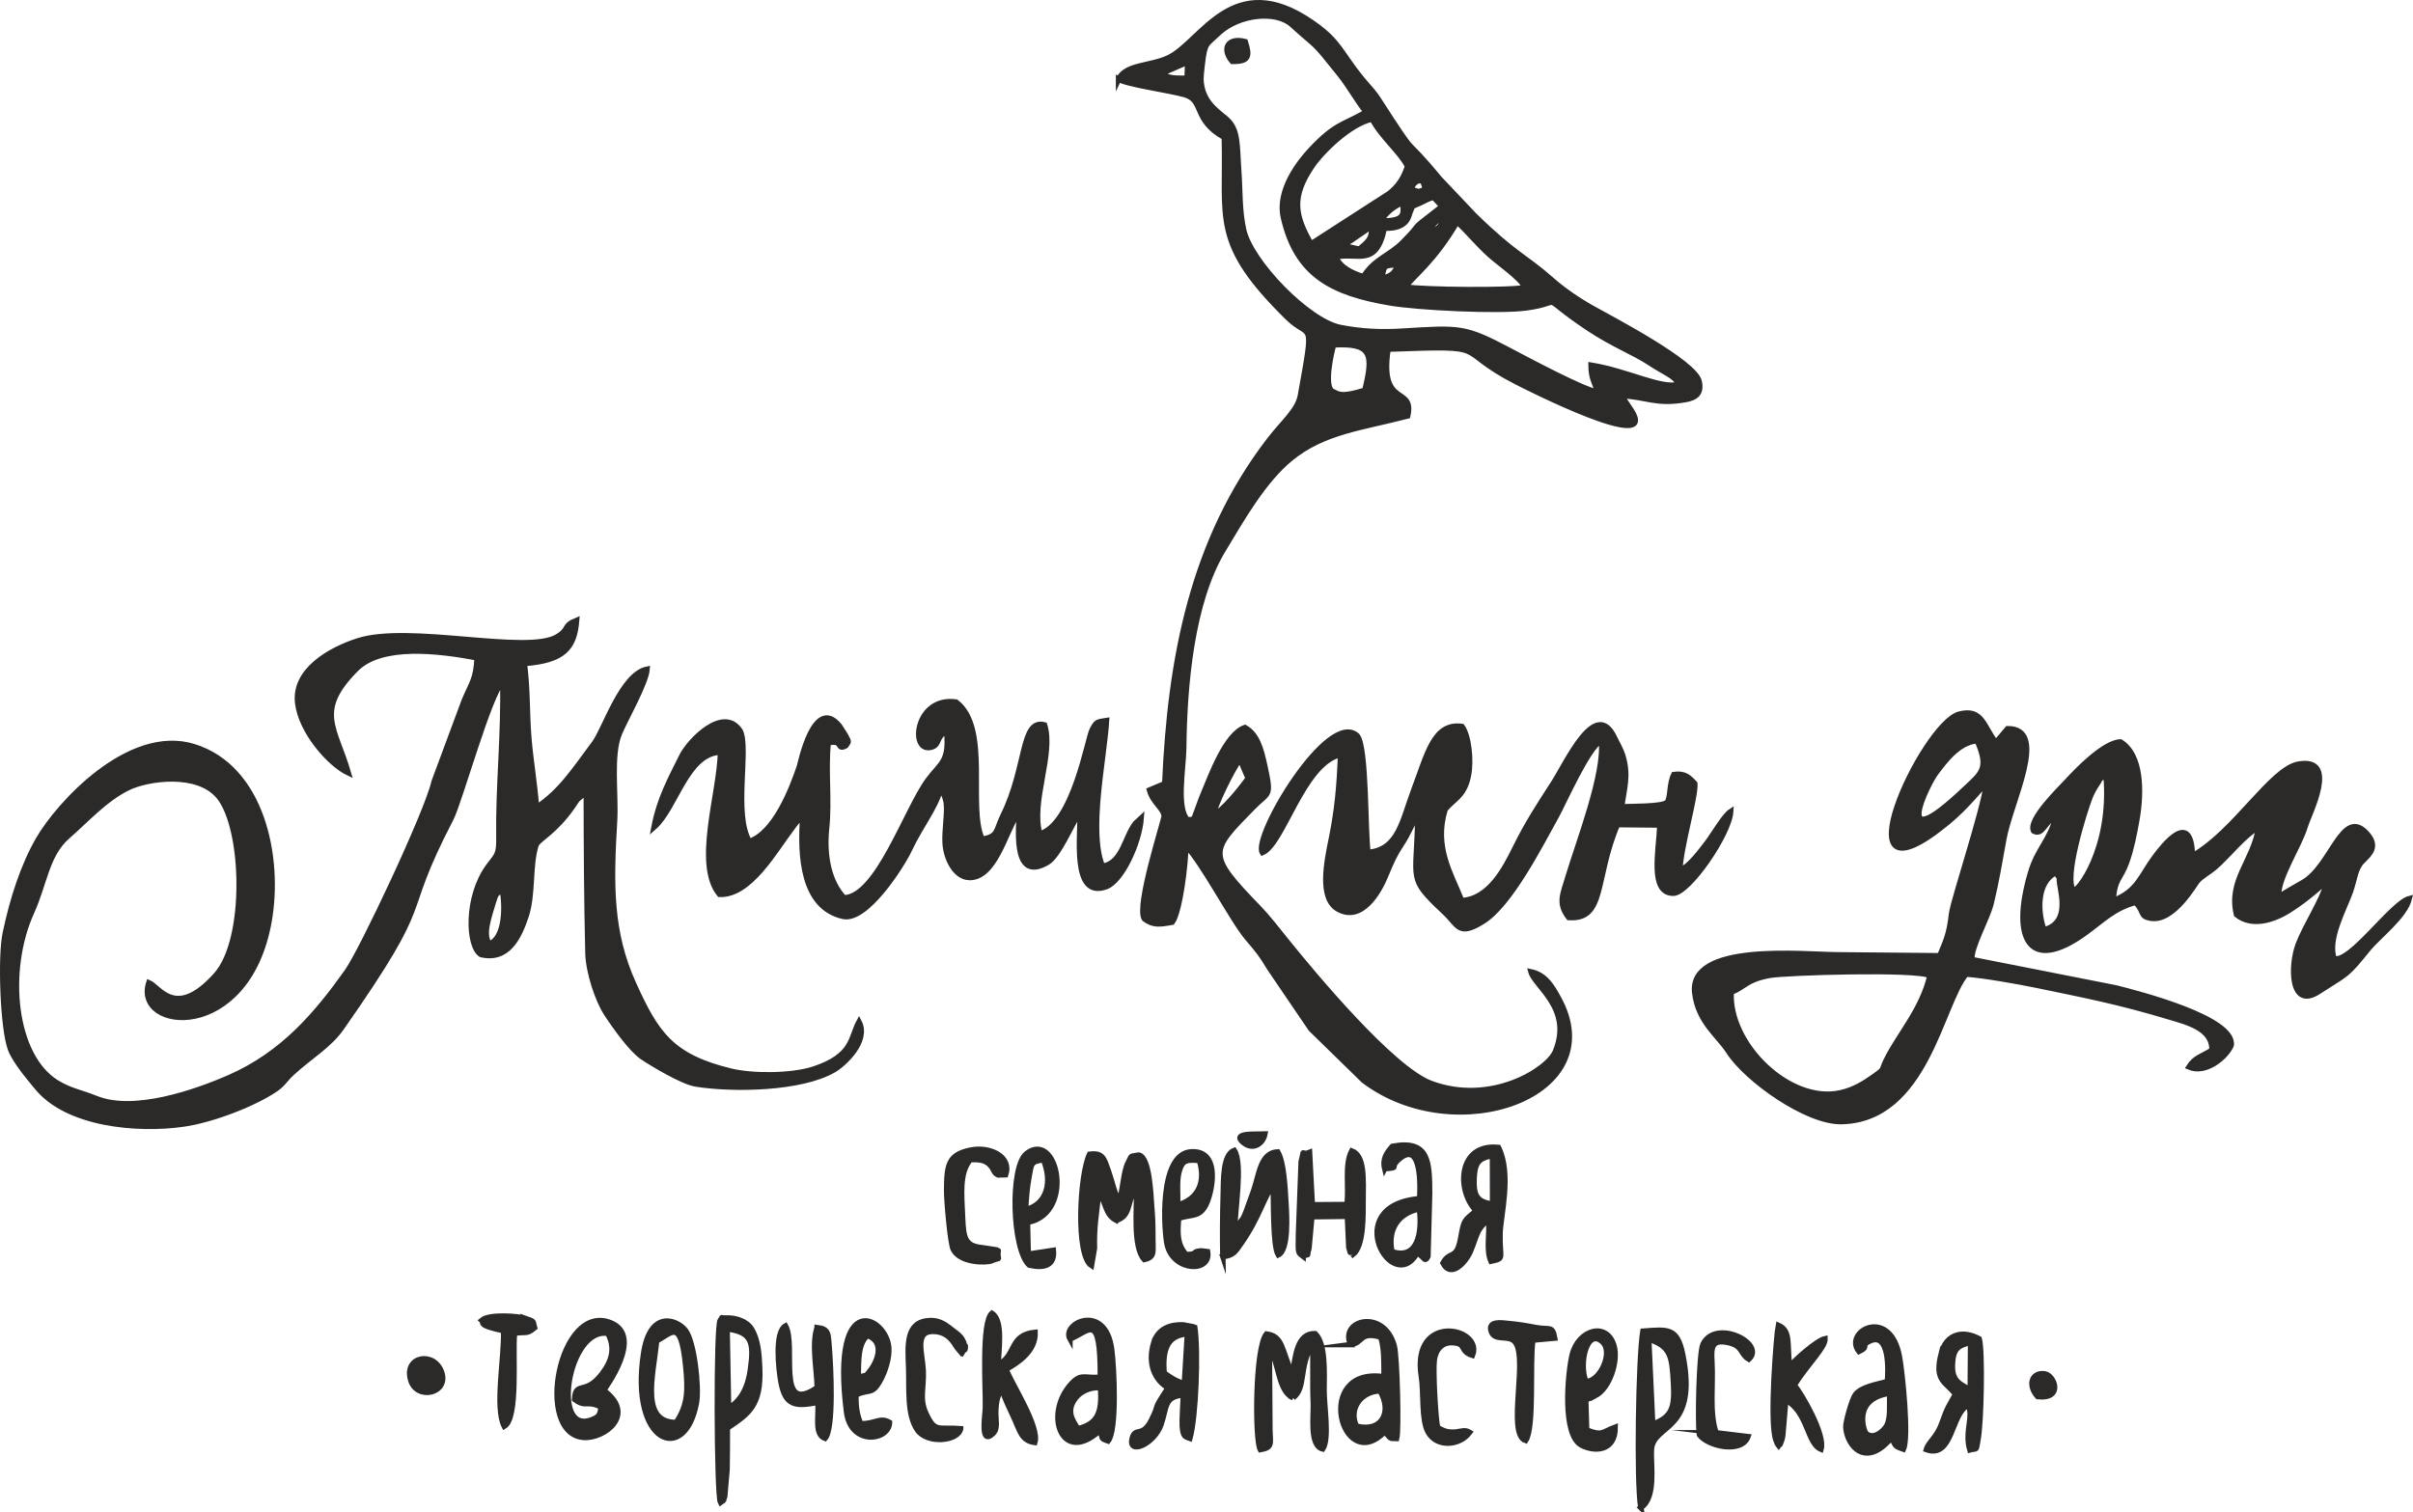 <?xml version="1.0" encoding="UTF-8"?> <svg xmlns="http://www.w3.org/2000/svg" xmlns:xlink="http://www.w3.org/1999/xlink" xml:space="preserve" width="34.277mm" height="21.488mm" version="1.1" style="shape-rendering:geometricPrecision; text-rendering:geometricPrecision; image-rendering:optimizeQuality; fill-rule:evenodd; clip-rule:evenodd" viewBox="0 0 3601.09 2257.51"> <defs> <style type="text/css"> .str0 {stroke:#2B2A29;stroke-width:8.01;stroke-miterlimit:22.926} .fil0 {fill:#2B2A29} </style> </defs> <g id="Слой_x0020_1">  <path class="fil0 str0" d="M1810.12 1217.89c3.24,-17.08 29.53,-70.45 40.38,-84.39l12.17 28.38c-12.64,17.61 -35.77,46.03 -52.55,56.02zm226.62 -635.3c-36.81,11.38 -39.62,5.28 -47.63,1.85 -14.27,-6.09 -2.02,-58.9 1.11,-69.53 56.1,-3.04 60.32,12.59 46.52,67.68zm60.79 -154.28c10.4,-14.97 43.67,-39.24 77.02,-97 17.38,15.94 30.71,33.08 48.86,49.33 14.49,12.97 44.85,33.48 52.68,48.36 -17.91,5.06 -152.27,3.88 -178.56,-0.68zm-35.3 -12.4c3.79,-20.75 2.2,-19.1 24.29,-20.97 -6.15,13.93 -8.86,16.03 -24.29,20.97zm-55.99 -48.94c2.77,-2.98 1.65,-2.34 5.87,-5.48 0.83,-0.62 3.6,-2.26 4.54,-2.85l29.7 -20.39c2.75,19.09 -7.6,24.37 -17.75,33.7l-22.36 -4.98zm126.1 -21.53c4.81,-10 12.07,-16.9 21.11,-21.18 -1.72,13.86 -6.7,18.55 -21.11,21.18zm-70.9 -15.78c5.77,-11.8 20.31,-22.73 32.02,-27.17 1.09,15.79 5.2,27.84 -32.02,27.17zm4.58 10.97c36.11,1.47 36.43,-20.05 38.59,-24.53 5.26,-10.99 -1.19,-5.53 15.83,-13.58 9.93,-4.7 10.48,-5.76 19.04,-7.99l12.13 13.12c-3.8,3.91 -2.78,2.89 -7.98,6.93 -44.76,34.68 -16.1,12.8 -49.81,46.85 -20.24,20.44 -42.71,25.18 -59.06,51.49 -16.35,-4.73 -35.05,-13.72 -41.11,-29.33 32.57,-7.32 59.98,16.24 72.38,-42.95zm61.11 -57.87c-12.78,3.57 -6.45,4.39 -18.19,0.74 -0.92,-4.44 -7.48,6.84 0.02,-7.66 0.57,-1.11 5.08,-5.22 6.09,-5.46 10.43,-2.44 9.14,3.57 12.07,12.39zm-170.55 81.29c-24.77,-43.16 -29.31,-70.45 1.46,-116.05 14.4,-21.35 56.43,-63.2 89.73,-70.21 14.29,27.13 41.2,48.02 52.76,70.39 -5.88,18.69 -14.71,30.71 -27.35,40.64l-116.61 75.23zm82.18 -196.84c-34.56,20.07 -45.33,16.71 -82.64,56.54 -16.84,17.99 -50.14,60.03 -40.83,100.92 19.75,86.71 73.77,112.97 158.98,127.52 41.59,7.1 161.45,13.06 203.21,7.51 62.38,-8.29 12.54,-23.38 93,30.32 36.15,24.13 69.23,36.91 90.35,50.94 24.72,16.44 37.76,19.32 44.7,32.68 -25.99,7.72 -76.07,-19.64 -131.16,-28.61 0.12,19.22 4.78,24.58 9.94,39.93 -16.39,-0.3 -108.93,-49.81 -129.78,-60.83 -68.92,-36.42 -74.28,-35.17 -162.47,-29.76 -31.96,1.95 -61.39,0.43 -91.96,-5.59 -47.74,-9.39 -133.67,-97.74 -144.16,-145.9 -6.47,-29.69 -5.05,-57.62 -7.23,-87.55 -2.86,-39.31 -0.09,-62.6 -19.63,-78.63 -15.51,-12.72 -35.96,-26.87 -36.81,-58.9 -0.16,-5.77 3.34,-35.09 4.76,-40.52 3.21,-12.3 3.67,-11.36 21.78,-28.11 30.48,-28.19 85.65,-33.68 109.18,-12.31 41.56,37.73 28.56,20.63 71.1,73.84 14.79,18.5 26.26,40.01 39.67,56.49zm-266.42 -74.42l-0.71 23.98c-16.55,-0.32 -24.81,1.22 -38.7,-6.81l39.42 -17.18zm-103.09 25.52c13.25,7.93 75.57,16.43 98.6,22.96 30.11,8.54 12.03,37.82 59.23,63.85 3.36,122.79 -19.3,157.06 94.71,269.08 34.29,33.69 40.32,-3.27 18.9,116.23 -3.98,22.23 -26.21,40.23 -46.09,66.07 -115.52,150.15 -148.28,327.47 -156.4,513.29l-22.86 9.64c5.44,19.29 20.92,26.74 21.98,38.89 0.41,4.66 -42.06,134.76 -29.47,153.41 12.83,9.77 22.7,8.44 41.68,4.98 11.37,-16 20.22,-87.35 20.16,-114.09 24.27,23.94 69.71,111.72 91.9,137.74 16.57,19.44 20.54,24.1 33,44.89l61.77 90.86 78.8 76.98c137.73,104.15 370.82,22.13 290.55,-123.33 -9.62,-17.43 -19.35,-34.48 -41.06,-39.11 6.01,22.17 63.01,54.74 36.47,119.17 -11.18,27.11 -95.69,81.11 -185.8,47.41 -58.26,-21.79 -175.74,-162.97 -216.94,-214.32 -10.7,-13.34 -27.46,-34.76 -38.97,-46.59 -79.76,-82.01 -74.12,-85.18 -8.88,-151.64 22.89,-23.31 27.41,-13.59 17.05,-61.21 -5.8,-26.62 -11.61,-47.16 -29.65,-57.46 -28.61,10.12 -50.21,70.44 -63.51,102.23 -3.38,8.09 -4.91,13.64 -8.09,21.68 -5.8,14.63 -2.58,12.69 -13.88,14.11 -17.6,-17.1 -6.19,-78.55 -5.89,-106.37 1.04,-96.48 11.91,-218.78 58.67,-296.47 28.09,-46.68 60.36,-103.58 100.94,-136.8 49.33,-40.35 106.17,-45.55 174.68,-63.42 10.42,-46.45 -42.68,-9.99 -29.39,-99.69 162,-6.08 93.35,-1.28 192.36,49.24 10.6,5.41 214.71,109.5 170.51,41.69 -5.72,-8.77 -9.32,-13.4 -13.88,-21.27 35.68,0.85 50.72,13.55 95.07,5.56 14.82,-2.68 24.18,-8.64 20.31,-26.99 -5.98,-28.27 -129.79,-92.82 -158.35,-108.78 -21.64,-12.08 -44.19,-27.36 -61.48,-42.68 -40.26,-35.66 -54.66,-36.88 -115.51,-96.27l-52.38 -55.33c-60.47,-73.13 -26.04,-17.64 -92,-119.69 -9.69,-14.98 -21.57,-23.31 -45.73,-58.52 -16.86,-24.54 -25.45,-36.05 -52.81,-54.88 -118.08,-81.29 -164.45,29.28 -213.69,52.73 -27.28,13 -64.09,9.51 -74.64,32.23z"></path> <path class="fil0 str0" d="M730.1 1409.08c-10.02,-14.71 -0.56,-39.2 6.51,-63.45 1.1,-3.77 2.67,-8.37 4.49,-11.02 0.63,-0.91 4.63,-3.12 5.1,-4.87 0.48,-1.84 2.03,-1.63 3.06,-2.41 5.32,25.36 4.57,73.87 -19.15,81.75zm52.5 -418.5c58.31,-4.6 74.67,-22.6 78.01,-64.68 -21.27,8.74 -9.58,12.63 -28.65,24.42 -44.56,27.55 -221.14,-18.67 -298.37,6.49 -41.75,13.61 -95.13,44.23 -89.36,92.62 5.17,43.32 48.01,91.43 75.74,104.55 -19.72,-68.09 -51.03,-92.27 11.39,-155.07 37.99,-38.22 122.77,-27.69 180.66,-16.87 -1.86,32.35 -7.36,35.68 -19.15,63.56l-45.08 121.42c-9.71,44.48 -107.76,252.33 -129.64,283.13 -45.08,63.42 -95.43,123.29 -175.88,158.44 -51.32,22.42 -142.71,54.08 -199.18,31.13 -22.52,-9.15 -38.26,-11.14 -58.26,-23.37 -64.84,-39.67 -77.23,-167.34 -37.72,-254.48 19.57,-43.16 22.42,-86.15 53.83,-113.4 26.93,-23.34 55.9,-55.96 90.63,-72.71 28.83,-13.9 103.13,-24.89 134.85,13.22 38.92,46.74 43.52,213.45 -3.81,266.38 -60.68,67.89 -84.66,18.03 -100.49,11.52 -23.53,72.67 147.14,91.19 179.45,-91.72 16.89,-95.59 -10.57,-228.85 -112.14,-260.54 -96.58,-30.13 -202.27,86.46 -232.21,138.58 -22.81,39.72 -38.58,88.88 -49.37,139.93 -7.4,34.91 -3.78,142.2 7.81,173.13 6.94,18.56 30.06,45.19 39.81,57.13 44.81,54.88 148.88,64.82 219.11,54.55 44.99,-6.59 106.78,-31.44 136.82,-52.06 11.13,-7.63 14.29,-14.86 24.3,-24.04 27.58,-25.28 55.48,-40.96 73.89,-67.29 144.24,-206.27 80.49,-153.03 163.34,-312.32 13.01,-24.99 57.58,-187.08 77.28,-204.71 2,75.64 -6.79,157.66 -5.7,230.31 0.43,29.11 -2.54,27.64 -15.58,45.41 -33.61,45.77 -30.8,119.67 -11.21,131.74 39.81,9.47 56.85,-25.39 67.32,-57.11 11.15,-33.79 5.03,-76.34 15.23,-107.13 4.97,-9.05 28.2,-19.1 54.58,-57.18 2.61,-3.76 4.92,-7.9 7.67,-10.88l9.5 -7.75c0.47,-1.51 1.93,-1.25 2.92,-1.84 0.13,81.11 0.51,158.64 2.45,239.56 0.69,29.12 14.87,70.82 27.73,90.5 13.43,20.53 37.63,54.2 53.86,65.03 15,10.01 59.4,36.8 79.24,40.02 54.24,8.8 157.34,7.72 206.61,-21.26 14.09,-8.29 52.19,-42.35 37.14,-71.63 -12.7,23.31 -7.63,51 -67.89,70.7 -32.23,10.54 -90.55,10.92 -123.11,3.08 -90.13,-21.68 -112.08,-57.12 -145.28,-130.04 -35.46,-77.87 -34.07,-149.77 -28.47,-243.86 2.34,-39.25 -6.42,-98.02 7.31,-130.55 8.89,-21.05 39.68,-75.11 41.24,-95.74 -37.79,7.51 -63.09,89.52 -78.7,110.44 -29.66,39.74 -50.21,72.3 -86.38,95.94 -2.63,-35.85 -8.78,-70.73 -11.42,-103.27 -3.21,-39.8 -1.5,-71.22 -6.65,-111.42z"></path> <path class="fil0 str0" d="M3050.41 1388.04c-10.05,-27.38 -10.83,-71.49 17.63,-85.15 9.14,14.17 2.23,-2.48 7.15,24.49 4.73,25.82 4.97,52.83 -24.78,60.66zm424.67 -73.78c0,-0.39 0.87,0.65 0.65,0.98 -3.5,5.19 -0.86,-1.3 -0.91,-1.39 -0.01,-0.01 0.26,0.57 0.26,0.41zm-332.12 -156.28c9.55,109.7 -43.93,176.67 -48.68,170.88 -14.51,-17.67 15.72,-114.95 24.3,-137.41 2.83,-7.38 5.96,-13.24 10.27,-19.7 8.87,-13.27 1.48,-7.23 14.11,-13.77zm257.55 180.99c-2.13,-27.17 30.8,-75.42 39.76,-105.41 5.73,-19.16 50.55,-103.58 -10.27,-92.82 -40.48,7.15 -95.59,102.06 -158.12,136.83 -1.33,-70.38 -44.02,-14.54 -56.63,2.46 -19.93,26.87 -25.17,50.53 -61.45,64.33 1.69,-32.88 10.91,-31.65 19.99,-57.22 7.17,-20.16 11.15,-40.74 15.04,-62.44 7.65,-42.56 7.31,-97.75 -24.17,-117.17 -24.77,0.41 -66.34,44.04 -79.12,58.06 -9.82,10.77 -59.53,58.26 -50.66,74.99 13.74,7.31 15.92,-13.48 33.65,-22.81 -8.92,37.17 -27.38,47.95 -38.41,85.63 -28.78,98.23 -1.89,149.98 81.88,89.28 27.51,-19.93 42.21,-36.34 74.95,-45.57 13.98,14.17 5.76,20.86 22.78,23.71 34.05,5.69 65.84,-51.53 69.82,-55.86 7.07,-7.68 16.48,-12.29 25.15,-19.52 19.35,-16.14 47.51,-52.55 65.87,-59.62 -8.04,49.93 -45.34,78.26 -32.89,129.7 23.08,18.6 55.39,8.11 78.7,-6.63 30.1,-19.05 49.87,-39.28 57.22,-43.74 -8.56,30.09 -32.82,65.91 -43.76,94.58 -12.12,31.8 -11.87,97.92 30.05,70.8 45.49,-29.43 41.06,-22.98 74.04,-63.57 16.03,-19.74 55.11,-48.73 61.68,-75.56 -25.98,6.78 -88.66,97.54 -112.25,89.46 -10.41,-28.69 15.27,-74.21 24.2,-99.36 6.57,-18.51 7.11,-35.01 17.86,-45.69 10.82,-10.77 24,-21.96 7.04,-41.12 -36.15,-40.84 -52.46,47.13 -94.82,72.17 -13.52,7.99 -24.05,13.4 -37.13,22.11z"></path> <path class="fil0 str0" d="M2583.61 1481.37c22.36,-9.31 22.15,-18.56 56.88,-25.2 23.02,-4.38 221.08,-10.45 239.66,0.29 -12.16,51.38 -46.57,88.22 -65.14,126.11 -7.82,15.96 -1.95,12.75 -17.28,23.59 -14.05,9.92 -29.6,20.63 -51.93,25.37 -75.82,16.1 -166.33,-72.92 -162.19,-150.16zm367.09 -375.46c18.68,42.28 5.84,48.97 -19.25,72.74 -112.01,106.21 -53.99,-9.43 -42.75,-24.23 12.01,-15.81 33.39,-46.51 62,-48.52zm-7.9 326.46c-1.39,-18.71 23.03,-60.38 28.72,-83.65 7.68,-31.43 13.03,-63.16 18.94,-96.16 9.95,-55.62 67.97,-165.33 5.54,-164.75l-17.39 20.62c-18.96,-24.57 -20.39,-51.13 -54.68,-42.36 -54.45,13.95 -187.46,301.24 -17.62,161.81 30.35,-24.92 50.21,-52.48 58.28,-58.53 -4.71,40.02 -49.75,174.38 -52.18,194.91 -3.66,31.01 -7.74,38.4 -17.57,62.48l-153.81 -1.4c-51.27,-0.48 -220.79,-18.28 -211.87,56.91 5.16,43.42 35.22,63.54 50.45,87.33 26.87,41.98 116.95,106 168.68,104.84 126.19,-2.86 148.13,-175.05 185.97,-220.19 26.32,1.82 78.82,11.18 104.8,16.55 71.26,14.74 123.55,24.92 194.95,46.42 29.51,8.89 67.79,17.48 67.08,50.38 -14.71,9.48 -25.57,10.92 -34.55,25.28 25.07,10.93 55.6,-14.52 63.25,-32.33 6.1,-40.53 -139.66,-77.53 -172.06,-85.76l-214.92 -42.38z"></path> <path class="fil0 str0" d="M1445.92 1310.01c38.32,1.81 54.25,-66.89 71.3,-92.3 0.43,-0.65 1.71,-1 2.04,-2.55 0.34,-1.58 1.37,-1.74 2.13,-2.52 -2.25,33.92 -7.35,103.59 41.75,74.84 16.55,-9.68 35,-54.44 48.66,-76.04 1.32,34.28 -13.23,131.56 39.18,112.19 23.26,-8.59 49.41,-65.43 52.19,-102.54l-8.74 8.1c-15.93,20.26 -19.28,59.52 -49.12,63.85 -21.35,-51.82 2.41,-159.16 6.11,-217.49 -15.22,2.19 -15.53,2.3 -21.88,14.63 -6.14,11.87 -28.19,140.8 -77.82,154.63 -13.66,-48.36 20.9,-119.07 7.19,-162.65 -35.43,-9.72 -25.99,62.26 -62.06,135.3 -11.12,22.49 -6.14,30.9 -31.07,35.31 -22.36,-48.39 11.77,-166.05 -38.92,-204.77 -60.25,-8.65 -69.49,74.06 -38.43,67.79 15.17,-3.06 7.01,-15.18 24.3,-24.23 4.56,46.17 -8.98,47.22 -28.01,73.17 -32.43,44.24 -75.27,174.25 -125.15,175.5 -21.4,-22.66 -30.46,-60.43 -25.97,-103.58 4.42,-42.63 -1.79,-86.21 2.44,-127.75 23.74,-5.14 11.65,12.2 26.26,4.37 4.96,-7.28 4.69,-4.81 -0.58,-15.67 -0.03,-0.05 -8.64,-13.51 -8.95,-13.9 -37.78,-46.19 -58.64,57.3 -59.63,60.21 -11.99,35.23 -36.85,98.98 -74.72,112.2 -24.41,-39.91 -0.62,-139.71 -13.8,-164.98 -25.1,-38.24 -76.14,15.29 -86.98,37.21 -16.67,33.76 -33.5,63.56 -41.75,106.83 32.95,-28.75 48.6,-110.51 99.3,-112.33 -1.18,61.66 -38.14,167.7 -1.37,212.38 45.67,1.69 82.71,-65.78 107.75,-98.44 2.84,-3.7 4.06,-5.93 6.58,-8.61 7.42,-7.89 -0.13,-2.29 9.73,-7.95 -3.85,55.31 -1.28,133.97 60.32,147.81 34.34,7.71 87.21,-74.55 99.32,-100.3 16.02,-34.06 37.03,-59.35 46.06,-88.97 5.48,6.12 2.07,0.91 5.78,9.49 1,2.32 2.22,6.88 2.64,9.31 2.49,14.48 -2.84,42.65 -1.57,61.65 1.51,22.83 14.97,49.85 35.47,50.82z"></path> <path class="fil0 str0" d="M2115.81 1221.04c-1.5,95.68 -16.12,88.23 40.26,141.1 20.61,19.34 20.24,36.06 56.56,13.71 41.35,-25.45 86.57,-115.51 110.02,-157.45 11.12,-19.87 47.28,-102.78 67.12,-113.04 5.85,49.39 -33.77,150.25 -49.95,204.37 -7.75,25.94 -15.03,38.79 1.3,60.03 54.62,3.67 38.2,-57.57 72.7,-138.71l63.27 0.61c-1.6,39.42 -15.24,101.58 19.98,101.88 22.89,0.2 83.87,-88.44 85.85,-122.26 -9.6,6.18 -26.32,35.11 -35,46.5 -11.12,14.6 -26.96,35.79 -40.95,41.62 1.25,-35.29 23.88,-109.84 22.38,-129.63 -8.43,-9.16 -14.83,-15.93 -31.41,-13.58 -7.12,14.28 -4.55,34.3 -9.9,41.34 -6.89,7.24 -56.48,5.95 -67.88,7 3.74,-28.22 10.47,-46.16 2.04,-75.16 -3.21,-11.05 -8.57,-19.1 -12.66,-27.9 -28.05,-60.47 -70.93,36.14 -91.32,67.64 -22.02,34.02 -39.19,60.43 -56.75,96.05 -15.87,32.19 -39.08,76.95 -80.11,79.18 -16.04,-40.41 -41.72,-79.68 -24.74,-135.73 11.63,-15.46 28.54,-19.12 34.81,-50.67 4.69,-23.58 0.35,-60.06 -9.51,-73.47 -42.07,-6.09 -51.68,41.26 -71.39,92.96 -17.88,46.92 -22.68,91.09 -68.94,95.02 -4.62,-33.13 -1.91,-155.46 -15.88,-173.86 -42.55,-40.99 -156.82,150.96 -141.78,174.37 30.95,-12.59 60.61,-133.68 116.64,-146.43 -1.76,46.58 -4.84,81.81 -13.55,124.78 -7.03,34.68 -18.97,90.35 10.3,106.2 34.7,18.81 60.37,-24.83 71.19,-51.62 17.23,-42.68 21.13,-38.69 34.36,-65.6 0.83,-1.67 4.59,-9.26 5.06,-9.99 5.85,-9.07 1.7,-3.95 7.87,-9.25z"></path> <path class="fil0 str0" d="M1666.06 1821.91c20.86,-6.99 15.55,-23.59 26.77,-44.6l3.54 -5.05c0.4,30.86 -5.98,89.58 11.31,108.07 16.37,-3.57 12.74,-11.8 12.85,-31.72 0.09,-16.5 -0.23,-29.96 -1.62,-45.64 -1.47,-16.9 -2.88,-75.5 -19.41,-78.69 -14.29,2.64 -9.61,-0.63 -15.98,11.45 -7.55,14.35 -7.66,44.74 -13.74,56.63 -6.58,-10.56 -10.43,-29.83 -15.38,-43.69 -6.82,-19.14 -8.19,-28.18 -28.41,-25.61 -14.86,31.28 -20.69,151.39 2.91,166.37l4.47 -25.98c-0.81,-31.66 2.77,-50.5 6.45,-82.26 12.04,14.61 8.38,31.22 26.24,40.72z"></path> <path class="fil0 str0" d="M1929.89 2086.72c19.68,-15.81 7.54,-43.77 28.78,-81.23 1.47,28.66 -0.19,58.79 1.2,88.19 0.92,19.66 -6.11,64.97 14.25,69.45 10.23,-15.88 1.75,-64.03 1.95,-88.03 0.22,-27.51 2.28,-69.11 -13.28,-84.25 -27,-1 -29.7,33.21 -33.86,60.99 -17.3,-38.33 -14.06,-56.91 -38.91,-60.51 -16.87,19.54 -17.53,157.64 -9.19,172.82 18.33,-3.18 15.01,-8.49 14.4,-29.33l-0.83 -121.94c15.01,20.95 12.44,63.83 35.5,73.85z"></path> <path class="fil0 str0" d="M897.01 2100.49c-1.42,12.29 -3.8,15.27 -14.9,19.29 -60.13,21.77 -33.99,-139.22 25.05,-129.16 11.59,22.44 5.8,41.11 -8.52,60.06 -25.46,33.71 -39.8,9.6 -41.13,38.38 16.85,12.87 18.08,0.58 39.5,11.43zm4.15 -24.84c1.95,-3.93 59.59,-80.58 10.6,-100.84 -77.04,-31.84 -114.31,166.01 -40.68,171.08 30.44,2.1 79.29,-33.63 30.08,-70.24z"></path> <path class="fil0 str0" d="M1824.88 1876.02c16,-1.75 18.62,-7.34 27.41,-19.87 27.41,-39.07 33.71,-69.56 47.58,-86.48 1.17,21.07 -0.57,90.36 7.73,103.78 16,-7.43 12.59,-60.47 11.58,-77.21 -1.44,-24.14 -3.14,-61.11 -12.26,-76.72 -26.04,0.94 -27.79,34.45 -36.18,58.27 -21.87,62.05 -10.57,26.67 -28.08,61.76 -0.62,-29.43 12.74,-102.32 -0.65,-122.32 -17.53,6.73 -15.88,44.6 -16.61,68.02 -0.89,28.85 -1.12,62 -0.51,90.78z"></path> <path class="fil0 str0" d="M2820.11 2079.94c-0.65,16.95 1.78,36.85 -4.53,48.36 -4.18,7.65 -20.23,22.36 -31.18,10.89 -2.3,-2.42 -20.79,-50.96 35.71,-59.25zm-29.86 -77.92c30.03,-14.21 27.87,44.04 26.39,60.35 -17.79,4.68 -38.99,8.23 -47.68,19.52 -4.96,6.45 -14.81,41.12 -14.35,48.6 1.74,28.4 30.06,61.69 67.99,16.08 7.38,12.52 4.03,12.05 18.04,16.88 8.25,-17.57 -1.3,-112.48 -5.83,-137.62 -13.82,-76.79 -84.46,-38.13 -60.52,-8.18 16.45,-7.86 1.24,-8.66 15.96,-15.63z"></path> <path class="fil0 str0" d="M2460.59 1999.29c33.36,10.8 34.48,26.32 36.81,64.91 2.31,38.03 -2.66,51.15 -30.92,61.81l-5.89 -126.71zm-11.9 251.53c23.6,-15.5 14.42,-63.57 15.91,-86.96 2.44,-38.83 70.38,-25.33 46.6,-142.14 -8.1,-39.79 -21.79,-37.37 -59.43,-34.53 -6.62,39.33 -9.64,226.1 -3.08,263.64z"></path> <path class="fil0 str0" d="M2024.35 2128.97c-11.79,-25.04 5.72,-51.46 35.11,-52.61 18.7,31.76 2.74,62.18 -35.11,52.61zm-8.64 -121.63c19.19,-2.46 12.91,-20.31 44.77,-11.23 5.65,16.52 4.76,38.8 4.98,59.11 -106.21,-15.63 -63.31,148.45 0.99,82.3l7.96 8.72c0.58,0.35 1.74,0.8 2.3,1.04l7.69 0.22c3.4,-12.05 0.68,-122.04 -3.59,-138.04 -15.17,-56.7 -82.69,-39.1 -65.09,-2.12z"></path> <path class="fil0 str0" d="M1608.44 2132.77c-7.11,-11.8 -18,-25.59 -3.86,-44.88 7.1,-9.71 20.93,-17.38 37.74,-16.32 2.56,36.08 -3.48,53.92 -33.88,61.2zm-11.66 -133.77c29.15,-11.34 45.49,-43.24 45.3,56.87 -23.76,2.26 -28.57,-6.52 -43.96,10.64 -40.33,45.02 -13.72,120.87 43.05,69.37 6.16,12.43 -0.4,10.8 12.6,15.37 13.07,-16.29 9.13,-107.3 5.31,-136.68 -9.23,-70.89 -75.58,-39.36 -62.3,-15.57z"></path> <path class="fil0 str0" d="M1501.62 2044.16c17.21,-9.71 44.3,-26.96 43.19,-55.31 -39.16,3.85 -27.58,34.6 -54.91,48.08 -0.05,-21.1 7.99,-65.35 -9.64,-76.45 -15.76,13.86 -9.09,113.86 -9.7,140.75 -0.25,11.42 -8.36,57.98 11.41,38.72 8.1,-7.92 3.41,-19.97 4.18,-35.29 0.59,-11.5 2.43,-22.44 8.93,-30.54 4.8,14.69 12.11,29.26 19.25,44.94 7.97,17.51 10.43,31.9 30.05,34.4 7.48,-23.48 -35.36,-88.27 -42.75,-109.29z"></path> <path class="fil0 str0" d="M1085.18 1983.94c37.39,4.73 40.35,20.49 34.57,61.13 -4.22,29.77 -15.58,46.68 -32.39,57.12l-2.19 -118.25zm0.32 148.04c31.65,-21.5 50.76,-33.19 48.26,-90.38 -0.9,-20.44 -2.31,-41.35 -12.1,-57.45 -7.65,-12.59 -24.81,-17.01 -37.26,-16.64 -12.02,0.36 -3.9,-2.82 -9.48,3.12 -6.45,6.87 -5.46,261.74 0.29,272.42 8.22,-6.05 2.28,1.59 6.38,-9.08l3.48 -39.82c0.48,-20.58 0.41,-41.56 0.43,-62.17z"></path> <path class="fil0 str0" d="M2227.45 1797.56c-22.99,-3.54 -28.59,-12.06 -27.48,-38.46 0.96,-22.84 6.36,-30.34 27.32,-33.77l0.17 72.23zm8.85 -84.58c-60.27,-6.63 -63.14,63.94 -33.4,94.55 -18.11,15.1 -18.07,12.93 -23.08,41 -5.97,33.42 -15.97,17.56 -26.49,37.03 12.73,24.25 35.29,-3.12 41.26,-17.72 10.78,-26.37 8.5,-31.95 27.05,-47.34 1.81,22.04 -4.07,45.72 3.44,62.39 21.4,-4.7 12.63,-3.08 13.61,-41.95 0.64,-25.53 17.47,-88.47 -2.38,-127.97z"></path> <path class="fil0 str0" d="M1737.18 2049.34c-2.04,-33.77 3.61,-55.41 34.77,-58.13l-4.52 74.28c-14.16,-4.18 -22.24,-10.38 -30.26,-16.15zm-15.43 -44.84c-9.85,32.76 2.74,56.52 21.36,67.3 -25.39,38.75 -10.55,19.65 -24.79,48.13 -13.43,26.83 -23.98,9.8 -28.6,26.76 -7.2,26.45 32.51,9.69 42.89,-19.73 8.94,-25.39 4.04,-42.17 33.38,-44.35 -0.45,12.28 -1.49,25.16 -1.74,37.31 -0.57,27.78 6.14,24.9 11.62,27.17 8.98,-32.48 12.5,-129.46 7.22,-165.71 -0.76,-0.33 -1.89,-0.66 -2.34,-0.79l-15.16 -2.91c-18.82,-0.66 -37.41,5.53 -43.82,26.82z"></path> <path class="fil0 str0" d="M1944.76 1875.55c11.65,-5.95 3.91,3.45 8.75,-11.9l4.34 -47.2 52.9 -0.67 2.14 46.51c4.69,15.81 0.44,4.2 6.19,10.65 16.7,-12.79 15.11,-61.34 15.24,-80.21 0.24,-33.14 2.53,-67.44 -17.01,-74.72 -11.07,20.85 -3.64,53.95 -7.23,80.1l-51.58 0.36 -4.12 -78.26c-13.84,5.67 -6.88,-8.3 -12.6,13.88l-3.99 106.96c-0.45,31.39 -1.08,28.27 6.97,34.51z"></path> <path class="fil0 str0" d="M2940.29 2074.84c-14.87,-8.91 -27.25,-12.62 -26.52,-36.88 0.74,-24.17 7.77,-29.21 27.05,-33.83l-0.54 70.7zm-43.24 -54.34c-10.56,41.33 6.17,41.59 21.16,60.87 -9.9,18.63 -10.84,16.61 -20.51,43.8 -7.42,20.89 -19.58,27.11 -22.98,38.85 39.85,14.3 36.69,-54.13 62.23,-66.05 2.15,3.44 1.34,-0.05 2.63,6.8 2.97,15.93 -6.94,35.39 0.18,59.72 11.74,-3.21 8.68,2.88 12.08,-14.78 5.08,-26.35 7.06,-132.3 1.95,-151.06 -23.79,-13.1 -49.05,-8.23 -56.74,21.86z"></path> <path class="fil0 str0" d="M2366.77 2062.18c-10.86,-26.04 1.23,-80.43 24.7,-58.9 16.99,15.61 -4.11,59.94 -24.7,58.9zm14.13 21.42c21.23,-11.12 34.42,-51.44 27.89,-74.39 -10.44,-36.79 -53.55,-24.67 -62.65,13.74 -6.34,26.73 -15.24,119.33 14.09,134.61 19.12,9.96 50.48,9.7 50.33,-27.17 -19.59,7.2 -19.05,13.84 -42.66,4.22l-1.28 -44.67 14.28 -6.35z"></path> <path class="fil0 str0" d="M1280.79 2055.85c0.78,-24.7 -0.89,-48.68 13.67,-62.21 27.99,10.06 13.3,41.06 4.42,52.16 -8.08,10.13 -3.7,6.09 -18.09,10.04zm-3.27 26.67c20.11,-9.95 24.18,1.52 37.51,-24.27 5.96,-11.52 12.32,-30.55 11.42,-45.95 -2.66,-45.47 -86.48,-91.56 -63.18,95.38 6.42,51.52 63.9,43.21 64.29,15.72 -14.36,-8.45 -21.53,2.41 -42.78,1.88 -5.76,-11.47 -7.89,-26.58 -7.25,-42.76z"></path> <path class="fil0 str0" d="M2077.32 1868.4c-7.09,-34.63 10.79,-57.48 40.89,-63.66 4.68,36.02 -2.75,76.42 -40.89,63.66zm-10.84 -123.62c24.45,-2.29 5.6,-0.41 21.23,-14.11 37.97,-33.26 30.85,57.82 30.88,58.72 -120.11,10 -39.57,147.74 -3.15,80.32 0.83,0.6 1.71,1.7 2.21,2.14l4.22 3.9c3.73,2.76 5.13,8.35 9.2,-0.03l2.54 -94.21c-0.3,-46.77 -0.66,-80.61 -55.68,-70.28 -7.65,8.82 -15.27,18.11 -11.45,33.56z"></path> <path class="fil0 str0" d="M980.12 2001.55c21.71,-10.36 35.72,-35.59 43.02,36.19 4.03,39.72 3.17,59.46 -13.95,85.73 -53.49,-0.01 -35.13,-67.22 -29.07,-121.92zm59.34 92.12c4.1,-23.02 -3.48,-91.01 -16.48,-107.63 -12.55,-16.03 -52.42,-31.38 -62.47,33.93 -20.97,136.36 62.42,166.62 78.95,73.7z"></path> <path class="fil0 str0" d="M2677.84 2067.66c21.13,-33.05 46.38,-56.1 45.86,-69.28 -12.26,2.44 -46.94,33.26 -52.78,41.7 -4.53,-33.11 2.44,-53.2 -16.98,-61.76 -2.64,12.2 -13.42,144.55 -3.76,171 2.43,6.65 1.6,5.17 4.35,8.86 3.6,-4.72 0.76,2.08 4.14,-7.29 1.69,-4.69 1.29,-3.94 2.06,-9.15l4.36 -51.52c33.48,17.88 31.5,64.79 52.6,73.39 6.66,-21.98 -29.24,-83.26 -39.85,-95.95z"></path> <path class="fil0 str0" d="M1757.74 1798.74c0.27,-15.83 -1.94,-35.51 1.92,-49.62 4.8,-17.56 10.96,-18.23 30.24,-16.66 9.6,31.18 -0.67,57.36 -32.16,66.28zm1.22 19.94c20.8,-6.29 30.69,-1.55 40.25,-19.15 9.19,-16.95 24.25,-82.48 -21.25,-80.14 -49.7,2.55 -40.32,121.96 -36.04,139.37 9.89,40.06 65.98,41.27 60.3,9.73l-9.4 -1.18c-15.99,0.95 -2.84,5.16 -22.71,5.51 -13.18,-15.33 -13.09,-30.16 -11.15,-54.14z"></path> <path class="fil0 str0" d="M1489.61 1867c-0.96,-0.62 -2.3,-1.05 -3.17,-1.31l-20.81 -3.17c-25.17,-2.42 -27.78,-13.98 -28.99,-43.72 -1.45,-35.8 -5.43,-67.08 11.37,-87.62 13.16,-0.39 22.18,0.22 29.65,8.22 6.22,6.66 4.83,11.55 11.88,14.67l11.33 -0.35c9.12,-26.86 -23.13,-42.84 -52.55,-36.8 -33.2,6.82 -35.53,21.99 -35.63,60.93 -0.03,14.12 5.31,78.38 9.92,87.37 10.61,20.68 49.64,20.08 57.35,16.88 16.41,-6.81 7.77,2.19 9.65,-15.1z"></path> <path class="fil0 str0" d="M1219.42 1981.78c-8.13,24.42 -0.66,60.44 0.18,89.59 -62.41,42.8 -30.7,-62.51 -47.26,-92.12 -16.6,9.11 -10.37,64.88 -6.95,83.66 6.46,35.55 20.96,37.2 55.21,30.67 1.51,22.2 -5.36,47.78 10.68,53.77 13.27,-14.34 8.65,-107.99 6.29,-135.62 -1.73,-20.32 -0.28,-27.9 -18.15,-29.95z"></path> <path class="fil0 str0" d="M1530.69 1805.78c0.77,-16.71 1.99,-32.1 4.8,-47.44 3.98,-21.61 2.13,-24.06 21.65,-26.99 13.42,32.47 6.3,65.97 -26.45,74.43zm2.77 20.34c7.02,-4.95 -0.15,-0.2 9.77,-3.95 58.69,-22.16 32.83,-133.58 -10.95,-100.35 -25.74,19.54 -21.32,144.68 3.71,166.85 21.66,4.87 38.42,1.16 36.08,-22.22l-37.51 5.69 -1.1 -46.03z"></path> <path class="fil0 str0" d="M1433.72 2132.74c-34.05,-2.65 -38.28,6.45 -51.72,-22.57 -10.51,-22.65 -2.86,-37.92 -4.2,-64.81 -1.3,-26.02 -14.15,-59.4 16.73,-57.72 21.84,1.19 29.32,17.89 33.73,24.12l5.36 6.34c0.27,-0.61 1.27,1.41 2.05,1.93 0.56,-0.87 1.07,-2.16 1.26,-2.84 6.71,-23.88 2.56,11.97 1.91,-8.58 -0.16,-5.06 -0.17,-3.79 -2.31,-8.12 -3.09,-6.24 -8.11,-9.47 -13.22,-13.37 -10.47,-8.02 -19.92,-16.49 -35.6,-15.82 -36.28,1.57 -32.98,36.42 -31.73,70.35 1.18,31.69 -2.66,69.94 12.94,92.87 14.9,21.92 61.53,16.87 64.8,-1.78z"></path> <path class="fil0 str0" d="M2560.99 2138.84c-10.2,-30.59 -4.16,-69.8 -6.07,-104.86 -1.15,-21.14 -1.69,-35.33 24.33,-29.68 22.3,4.86 17.36,16.89 30.69,24.83 25.73,-23.69 -49.78,-61.29 -68.47,-22.41 -5.93,12.32 -8.13,117.55 -5.33,135.26 12.5,17.18 63.32,28.61 72.57,2.64l-47.73 -5.78z"></path> <path class="fil0 str0" d="M2276.83 2150.6c13.36,-19.82 5.79,-115.35 10.77,-149.96l32.7 -3c-3.59,-19.56 -7.03,-11.85 -28.69,-15.95 -15.61,-2.95 -24.77,-4.48 -40.78,-6.02 -9.75,-0.94 -30.93,-4.3 -25.4,11.93 4.78,14.03 21.34,6.3 32.26,12.85 26.77,16.02 -10.58,140.17 19.14,150.15z"></path> <path class="fil0 str0" d="M2145.48 2131.09c-3.16,-13.51 -7.02,-84.47 -4.95,-100.79 1.92,-15.07 11.26,-26.62 26.98,-25.88 22.31,1.05 9.71,12.55 29.95,19.02 17.08,-41.74 -91.76,-65.37 -76.31,31.65 3.86,24.2 -0.05,64.34 9.94,82.58 12.95,23.65 47.29,20.94 62.34,0.6 -6.44,-3.92 -11.82,-1.84 -13.05,-1.76 -4.14,0.21 -5.49,1.46 -12.75,1.42 -10.22,-0.05 -15.69,-3.29 -22.15,-6.83z"></path> <path class="fil0 str0" d="M784.1 1968.17c-9.12,-3.23 -53.8,-7.17 -65.37,2.88 4.48,4.19 -6.99,7.1 32.72,15.56 1.92,36.41 -13.54,114.57 1.1,142.74 21.39,-12.34 12.02,-109.29 15.37,-139.11 18.04,-2.4 17.91,2 29.97,-8.05 -3.21,-10.58 0.8,-8.86 -13.79,-14.03z"></path> <path class="fil0 str0" d="M612.85 2060.23c9.1,31.01 57.26,20.11 46.28,-11.72 -11.01,-31.93 -56.83,-24.27 -46.28,11.72z"></path> <path class="fil0 str0" d="M3041 2084.99c38.99,4.22 25.07,-32.45 10.25,-34.17 -20.19,-2.33 -25.09,17.84 -10.25,34.17z"></path> <path class="fil0 str0" d="M1838.87 91.66c25.63,0.43 26.4,-7.82 19.53,-29.6 -27.05,-6.78 -35.07,11.29 -19.53,29.6z"></path> <path class="fil0 str0" d="M1854.1 1704.53c15.19,13.99 30.88,3.18 33.66,-11.57 -12,0.56 -48.96,-2.53 -33.66,11.57z"></path> </g> </svg> 